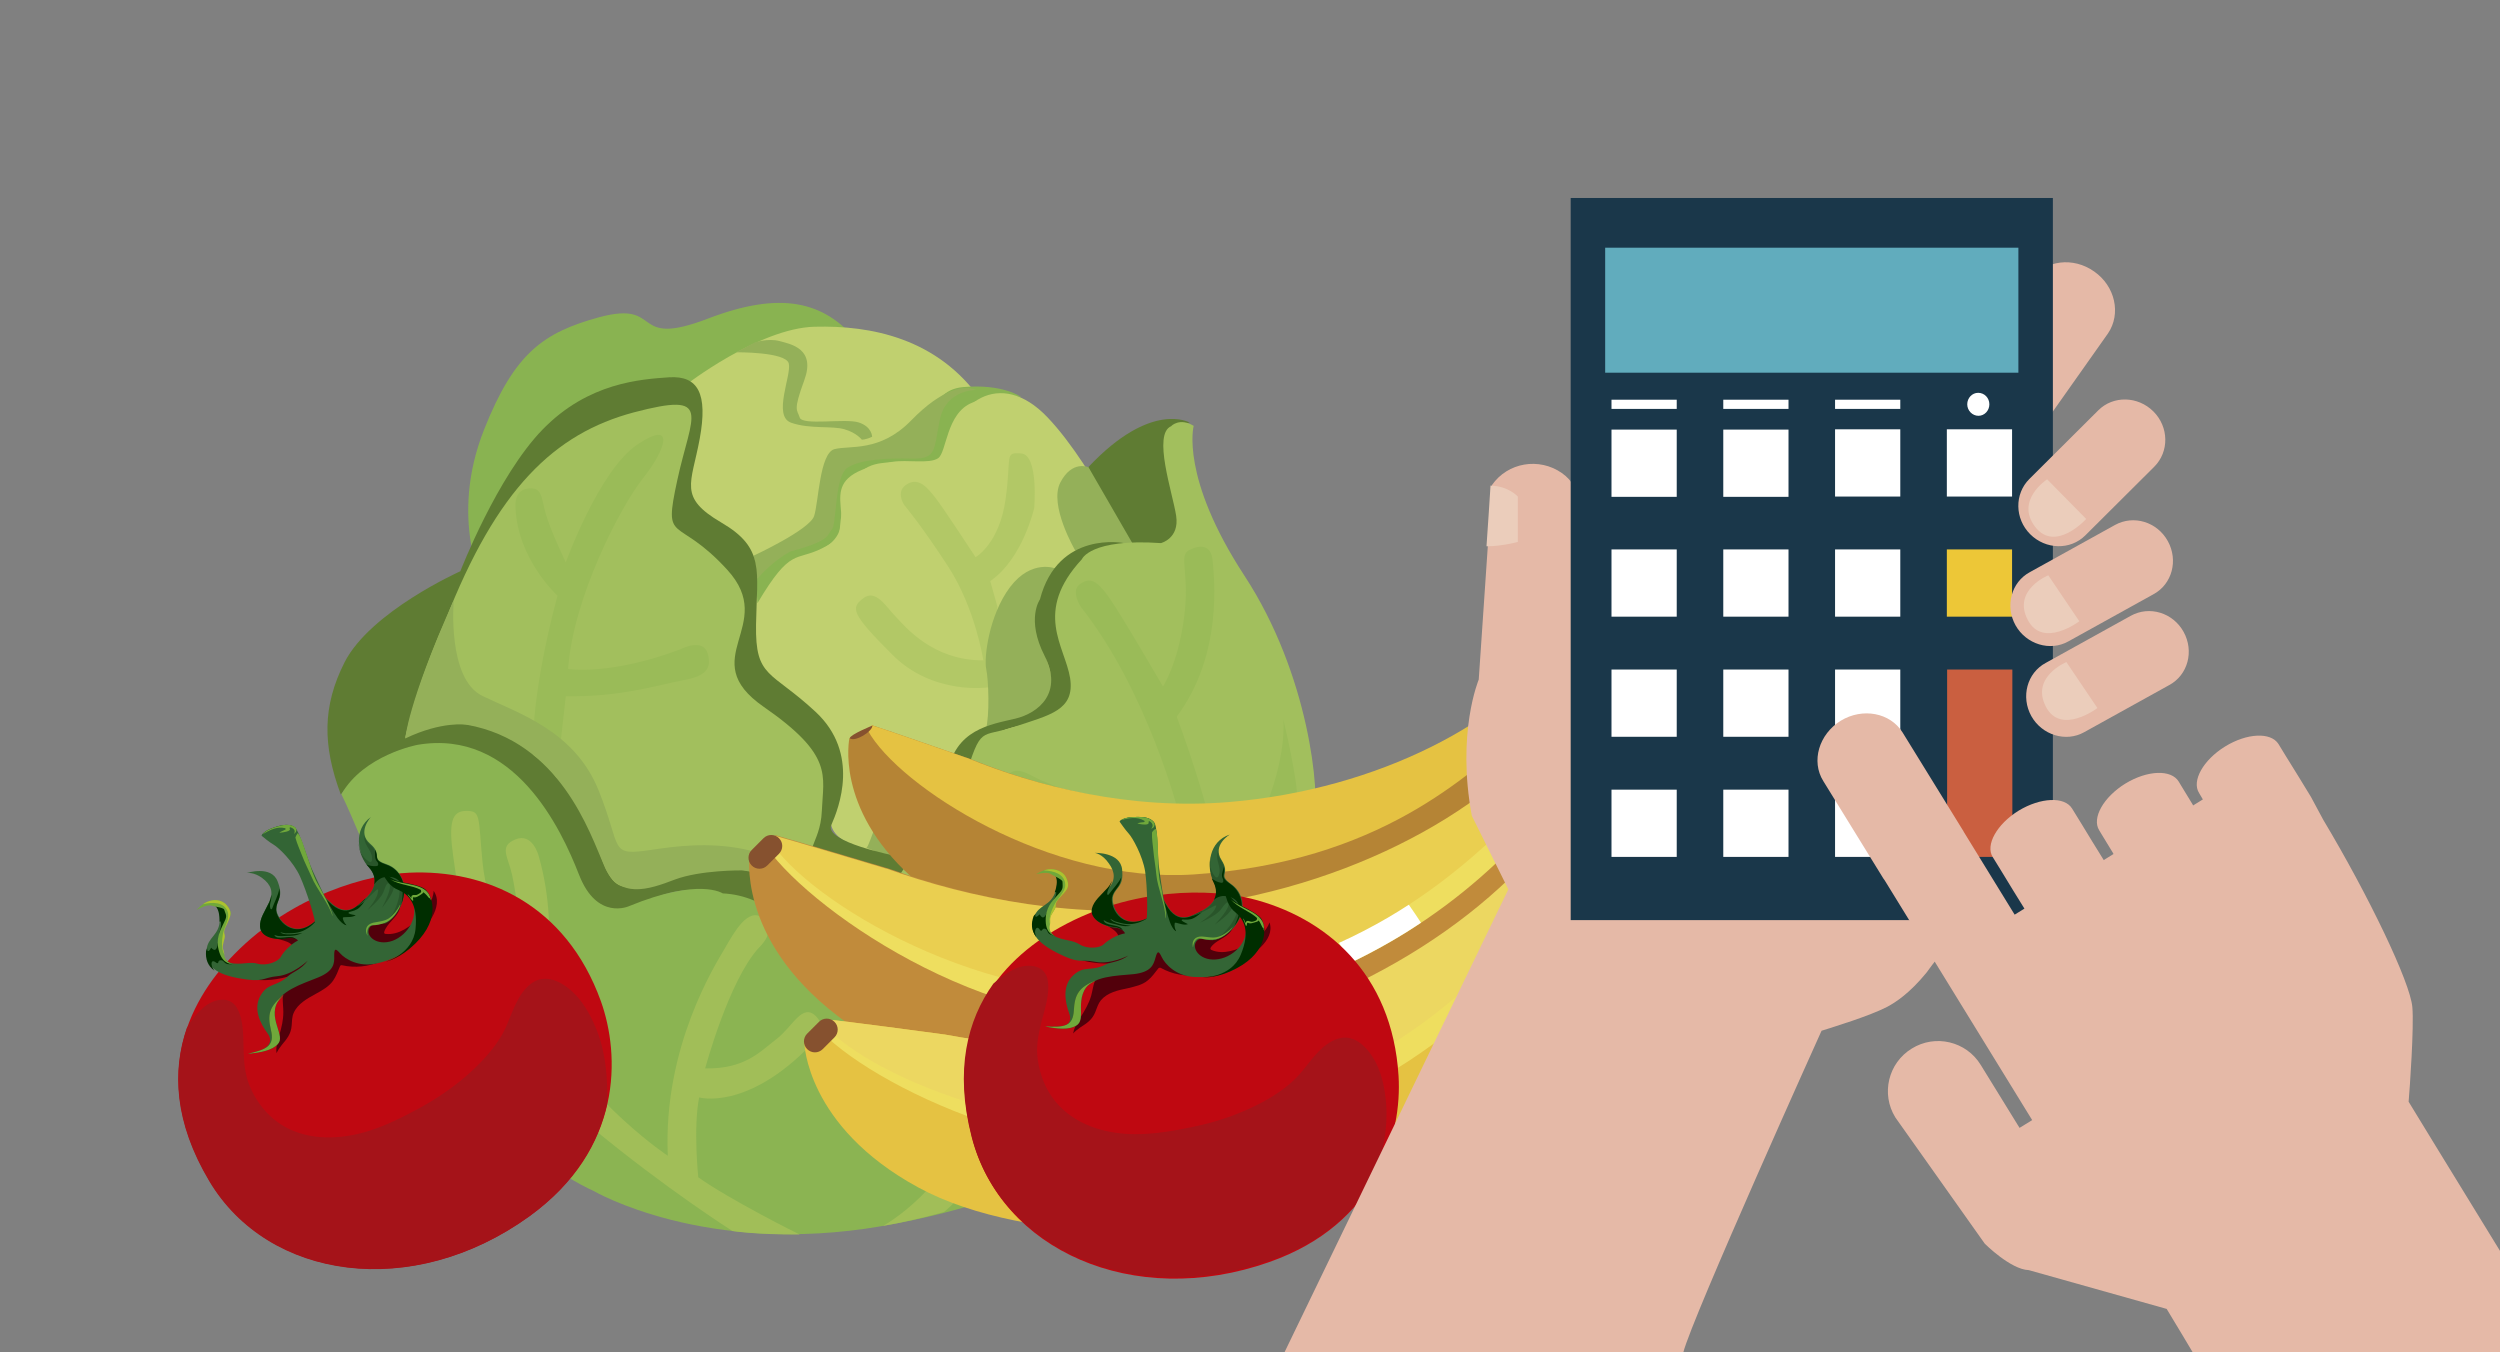 <?xml version="1.0" encoding="utf-8"?>
<!-- Generator: Adobe Illustrator 21.0.0, SVG Export Plug-In . SVG Version: 6.00 Build 0)  -->
<svg version="1.1" id="Capa_1" xmlns="http://www.w3.org/2000/svg" xmlns:xlink="http://www.w3.org/1999/xlink" x="0px" y="0px"
	 viewBox="0 0 870 470.6" style="enable-background:new 0 0 870 470.6;" xml:space="preserve">
<rect x="0" y="0" width="870" height="470.6" fill="#808080" stroke="none"/>
<style type="text/css">
	.st0{fill:#89B351;}
	.st1{fill:#C0D06F;}
	.st2{fill:#94B059;}
	.st3{fill:#5F7C33;}
	.st4{fill:none;}
	.st5{fill:#B2C866;}
	.st6{fill:#A2BF5D;}
	.st7{fill:#9ABB58;}
	.st8{fill:#8BB452;}
	.st9{fill:#A1BE58;}
	.st10{fill:#C7DFDB;}
	.st11{fill:#B58435;}
	.st12{fill:#EAD050;}
	.st13{fill:#E5C242;}
	.st14{fill:#C18B3B;}
	.st15{fill:#EEDE5F;}
	.st16{fill:#FFFFFF;}
	.st17{fill:#EACF50;}
	.st18{fill:#ECD761;}
	.st19{fill:#86512F;}
	.st20{fill:#BF0811;}
	.st21{fill:#A51319;}
	.st22{fill:#52000B;}
	.st23{fill:#336535;}
	.st24{fill:#002E00;}
	.st25{fill:#29552A;}
	.st26{fill:#3B451D;}
	.st27{fill:#70A83B;}
	.st28{fill:#ADC22F;}
	.st29{fill:#E5B9A7;}
	.st30{fill:#EBCDBB;}
	.st31{opacity:0.2;fill:#FFFFFF;enable-background:new    ;}
	.st32{fill:#1A374A;}
	.st33{fill:#EDC737;}
	.st34{fill:#CA5F40;}
	.st35{fill:#61ACBD;}
</style>
<g id="Capa_4">
	<g>
		<path class="st0" d="M168.5,204.3c0,0-12.5-23.5,0-54.9c10.6-26.7,20.7-33.7,40-39c22.7-6.1,10.3,11,37.8,0.5
			c25.8-9.9,40.4-5.8,51.7,7.4c15.4,17.7-57.4,25.8-57.4,25.8L168.5,204.3z"/>
		<path class="st1" d="M238.2,134.3c0,0,25.8-20.1,45.3-20.6s42.8,3.9,58,25.7c0,0-11,27.6-29.8,34.9S286,198.8,286,198.8
			l-28.4,21.8c0,0,12.2-25.6-9.7-35.7S238.2,134.3,238.2,134.3z"/>
		<path class="st0" d="M262.5,199c0,0,3.6-6.3,10.3-8.6c6.7-2.2,11.4-2.2,12.7-6c1.3-3.8,1.3-21.5,10.7-24.7
			c9.4-3.1,20.5-0.3,24.2-2.9c3.7-2.6,0.7-20.9,14.8-22.1s20.2,3.5,20.2,3.5s-7.8-1.7-17,1.9c-9.2,3.6-8.9,17.5-12,19.4
			c-3.1,2-10.7,0.4-15.7,1.2s-12.2-0.4-16.4,12.7c-4.2,13.2,1.1,12.7-8.2,17.4c-9.3,4.7-10.8-0.6-22.5,19.1
			C263.5,210.1,263.5,205,262.5,199z"/>
		<path class="st2" d="M262.2,193.4c0,0,19.5-9,21.1-13.8s1.9-21.9,7.1-23.3c5.3-1.4,15.8,1.2,26.7-10s18.7-12.4,22.6-10.6
			c0,0-10.4-0.2-12.6,10.2c-2.2,10.3-0.9,13.9-9.7,13.7c-8.8-0.2-18,0.2-22.5,3.2s-3.7,19.6-5.4,21.4c-1.7,1.8,0,3.9-14.4,7.7
			c0,0-5.9,2.9-11.6,9.6C263.5,201.5,263.1,196.7,262.2,193.4z"/>
		<path class="st2" d="M256.2,122.6c0,0,17.3-0.2,18.3,3.9c1,4.1-5.7,18.3,0.8,20.6s14.4,1,18.6,2.3c4.2,1.2,6,3.6,6,3.6
			s1.2,0.1,3.6-1c0,0,0-3.5-4.7-5s-19.6,1.2-20.5-1.7s-2.4-2.1,1.6-13s-4.5-12.5-8.6-13.6s-8.7,0.5-8.7,0.5L256.2,122.6z"/>
		<path class="st1" d="M397.5,198.8c0,0-16-35.7-32.9-53.5s-32.9-4.5-35.2,11.7c-1.5,10.7-8.8-0.5-27.8,5.9
			c-18.9,6.4-0.1,19.6-15.5,28.2c-15.5,8.6-10.6-0.9-22.8,22.3c-12.2,23.2,19.2,26.1,24.7,46.7s-5.5,27.2,8,33.7
			s15.5,10.7,15.5,10.7s28.9-19.7,39.6-31.5s27.7-20.6,27.7-20.6l11.7-18.6l1.8-19.9L397.5,198.8z"/>
		<path class="st3" d="M414.1,147.1c0,0-13.3-8-35.4,15.5c0,0,8.7,18.1,11.3,26.2c0,0,1.7,2,16.2,0.2c0,0,8.6,4.4,4-17.4
			C405.7,149.8,407.5,147.7,414.1,147.1z"/>
		<path class="st4" d="M247.9,225.5"/>
		<path class="st2" d="M328.9,271.5c0,0-7.9,2.5-15.5,5.1c-7.6,2.7-10.2,16.9-11.9,18.5c0,0,4.3,1.1,8.4,4.8c0,0,7.4-5.7,11.4-10.7
			S329.5,275.4,328.9,271.5z"/>
		<path class="st2" d="M374.2,191.6c0,0-9.3-15.8-5.2-23.7c4.1-7.9,9.8-5.3,9.8-5.3l15.6,27C394.5,189.7,387,188.4,374.2,191.6z"/>
		<path class="st5" d="M343.9,239.2c0,0-19.2,2.9-33.4-11.4c-14.3-14.3-14.5-16.2-10.1-19.6c4.4-3.4,8,3,11.3,6.4
			s12.8,15.3,30.5,15.2c0,0-2.7-17.9-12.2-32.6c-9.6-14.7-14.5-20.4-15.2-21.3c-0.7-0.9-3.1-5.2,1-7.5c4.2-2.4,7.2,1.7,9.7,4.8
			s14,20.7,14,20.7s8.2-4.6,10.4-19.9s-0.6-16.7,5.5-16.2s4.5,19,4.5,19s-4,17.7-15.3,25.4l2.5,8.9
			C347.1,211.1,346.2,236.9,343.9,239.2z"/>
		<path class="st2" d="M367.5,197.9c0,0-8.4-3.6-16,6.4c-7.5,10-9.1,24.9-8.3,28.5c0.8,3.6,1.3,16.4-0.2,21.4c0,0,17.5-4.1,22-10.3
			c0,0,3-3.4-0.4-13.2C361.3,220.9,357.9,211.2,367.5,197.9z"/>
		<path class="st3" d="M396.4,384.6c0,0-0.4-31.5-17.4-37.8s-41.1,6.8-41.1,6.8s-17,9.3-22,6c-4.9-3.3-9.3-49.1,2-58.4
			s19.6-17.5,20.1-31.4c0.5-14,11.2-16.5,21.8-18.1s17.6-6.8,13.9-19.8s-6.9-35,17.5-42.9c0,0-23-4.6-29.3,19.6
			c0,0-4.9,6.8,1.6,19.6s-1.9,19.9-10.2,21.9c-8.3,2-21.3,3.6-23.6,19.6c-2.2,16-17.8,28.2-17.8,28.2s-25.3-4.9-22.6-10.8
			c2.6-5.9,10.1-24.9-5.5-39.4s-21-11.6-20.7-30.3c0.3-18.8,3.2-26.6-12-35.5s-10.5-13.4-7.6-29.2s-0.6-22-10.6-21.4
			c-9.9,0.7-28.1,1.8-44,18.1s-28.7,49.4-28.7,49.4s-31.3,14-40.3,31.7c-7.7,15.2-7.7,28.8-1.3,46c0,0,15.8-22.1,39.7-16.3
			s32.9,22.5,45.5,49.6c0,0,3.8,12.7,23.6,3s43.6,6.9,43.6,6.9s12.8,6.9,27.2,39.7c0,0,4.5,12.7,19.8,6.3
			c15.3-6.4,38.4-21.4,52.5-11.5C384.6,364,390.2,366.1,396.4,384.6z"/>
		<path class="st6" d="M415.4,148.2c0,0-4.8,17.8,17.7,52.2s26.4,75.6,24.2,85.6c-2.2,9.9,0,47.2-60.8,98.5c0,0,2.9-29.4-22.8-34.6
			c-25.7-5.2-50.3,15.3-60.2,9.6c-9.9-5.6-8.3-46.7,2-58.4c10.3-11.7,14.1-10.1,20.1-29.7s5.4-14.4,17.5-18.5
			c12.2-4.1,21-5.7,19.3-16.9c-1.8-11.2-12.9-23,4.1-41.4c0,0,2.9-7.3,27.5-5.6c0,0,6.5-1.6,5.3-9.5s-8.3-28.5-1.7-31.2
			C407.5,148.3,410.5,145.2,415.4,148.2z"/>
		<path class="st7" d="M410.2,283c0,0-10.7-42.2-34-71.7c0,0-3.8-5.6-0.4-8s5.7-1.6,10,4.4s18.9,31.2,18.9,31.2s5.1-7.6,7.3-23.5
			s-2-21.8,1.7-23.9c3.8-2,7.8-2.1,8.3,3.6c0.5,5.8,3.7,32.6-12.5,54.3c0,0,13.5,35.7,14.7,53.9c0,0,6.2,0.9,15.1-19.7
			c8.8-20.5,7.3-33.2,7.3-33.2s4.9,20.1,4.9,28.3c0,0-5.9,24.5-25,35.9c0,0,2.6,30.4,0.5,38.4c0,0-7.3,10.1-10.3,12.8
			c0,0,0.7-16.7,1-25.7c0,0-17.3,5.5-37.8,2.5s-31.1-5.3-31.1-5.3s-5.1-1-4.1-6s3.9-3.9,8.6-2.9c4.6,1,20.1,6.2,37.9,5.2
			s20.6,0,26.4-3.7c0,0-1.5-22.8-4.7-36.7c0,0-20,3.6-57-14c0,0-8.9-2.4-6-8.1c2.9-5.8,8.4-1.3,12.3,0.4S397.8,286.4,410.2,283z"/>
		<path class="st6" d="M304.4,346.7c0,0-5.6-27.5,0.8-36.5c0,0-8.9-5-18.2-9.4c-9.3-4.4-1.5-6.2-1-18.6s4.2-19.3-20.2-36.2
			s5.1-28.2-12.7-47.7s-22.4-8.1-17.4-31.2s12.7-30.9-15.1-23.6c-27.7,7.4-47.7,26.6-65.6,72.4c0,0-9.3,19.9-14,40.9
			c0,0,20.7-14.6,45.8,6.6s19.7,44.9,31.5,45.3c11.7,0.3,32.6-14.1,54-0.8C293.7,321.3,304.4,346.7,304.4,346.7z"/>
		<path class="st7" d="M196.9,195.7c0,0,11.6-32.1,24.9-41c13.3-8.9,10.1,1.5,2,11.7s-24.4,41.9-26.1,66.4c0,0,14.7,2.4,39.2-6.9
			c0,0,7.8-4.1,9.4,1.6c1.6,5.7-1.3,8-9.4,9.4c-8.1,1.5-20.9,5.7-40,5.4l-3.2,28.5c0,0-1.8-3.5-8.2-8.2c0,0-1.4-18.1,8.5-55.3
			c0,0-13.9-12.7-14.6-30.6c0,0-0.8-6.1,4.3-6.7c5.1-0.6,4.6,3.1,6.2,8.7C191.5,184.5,196.9,195.7,196.9,195.7z"/>
		<path class="st2" d="M157.9,208.9c0,0-2.4,27.3,10,33.3s32,12,40.4,32.8s3.3,23,18.7,20.7s47.2-6.5,69.1,25.1
			c0,0-0.9-14.3,0.8-14.8s8.3,4.5,8.3,4.5s-7.1,13.9-0.8,36.5c0,0-18-41.2-46.2-44.1c0,0-14.3-0.2-23.4,3.2
			c-9.1,3.5-19.5,7-24.5-4.7c-5.1-11.7-15.4-43.4-47.9-49.2c0,0-8.5-1.4-21.4,4.8C141.1,257.1,141.6,245.3,157.9,208.9z"/>
		<path class="st8" d="M397.8,390.9c0,0-1.5-18.6-17.1-30.2s-12.5-10.5-32.9-7.1c0,0-8.6,2.3-22.9,8.8c-14.3,6.6-21.2,4-24.7,0
			c-3.4-4-17.9-50.1-48.7-51.5c0,0-8.1-5.6-32.5,4.4c0,0-11.2,5.3-17.5-10.9s-22.7-50.9-56.2-45.2c0,0-18.7,3.5-26.5,17.2
			c0,0,8.4,16.2,26.5,68s61.2,70,61.2,70s38.9,22.9,100.3,12.3C368.2,416.1,397.8,390.9,397.8,390.9z"/>
		<path class="st9" d="M243,409.7c0,0-1.8-17.2,0.3-27.8c0,0,16.6,4.8,39-18.4c0,0,6.5-4.9,1.7-9.8s-8.2,3.7-13.8,7.9
			c-5.6,4.3-11,10.5-24.8,10.2c0,0,8.2-30.6,18.7-42c0,0,6.6-5.9,1.5-10.2c-5.2-4.3-10.2,5-13.4,10.5s-21.5,34.2-19.8,72.1
			c0,0-26-17-45-47.9c0,0,8.4-27.9,0-56.6c0,0-2.1-8-8-5.6s-2.6,6-1.2,12.3c1.4,6.4,5,28.5,1.3,37.4c0,0-10.1-26.1-11.6-41.9
			s-0.5-17.7-5.6-17.7s-6.3,3.9-4.5,16.4s3.4,24.8,7.7,33.5c0,0-19.8-1.8-28-9.4c0,0,4.9,13.1,5.5,14.2s20.1,5.6,26.5,4.9
			c0,0,10.8,29.3,36.5,50.6c25.7,21.3,48.9,36,48.9,36s8.1,1.3,23.4,1.2C278.1,429.6,253.6,417.3,243,409.7z"/>
		<path class="st9" d="M307.3,426.6c0,0,23.7-12.6,33.1-43c0,0,0,0.1,1-7.8c1-7.8,10.4-5.4,9.9,0.6c-0.5,5.9,0,14.2-11.5,31.9
			c0,0-4.4,7.8-11.2,13.4C328.6,421.8,317.3,424.9,307.3,426.6z"/>
	</g>
	<g>
		<g>
			<path class="st10" d="M582.8,231.5c0.6,0.3,1.2,0.6,1.5,1.1L582.8,231.5z"/>
		</g>
		<path class="st11" d="M295.6,256.9c0,0-5.2,24.1,21.6,48.3l0,0c0.7,0.7,1.5,1.3,2.3,2c29.2,24.7,88.5,33.6,112.2,31.6
			c66.4-5.6,117.2-41.8,123-77.8l0,0c0,0,0,0,0-0.1c0.5-3.3,0.7-6.6,0.4-9.9c-0.2-2.1-0.5-4.2-1.1-6.3c0.3-7.4,3.4-15,7.1-21.9
			c2.7-5.1,6.5-9.6,10.5-13.3c2.4-2.2,4.9-4,7.3-5.4c2-1.2,3.9-2.1,5.6-2.6c-0.3-1.6-0.5-3.3-0.7-5L569,186.2l-4.8-3.4l-0.2-0.2
			c0,0,0,0.1-0.1,0.4c-0.1,0.4-0.3,1-0.6,1.8l0,0c-2.4,6.6-10.2,26.6-20.4,39.4c-0.6,0.8-1.2,1.6-1.8,2.5c-0.3,0.4-0.7,0.8-1,1.2
			c-20.1,25-61.1,47.7-111.2,51.9c-30.1,2.5-59.6-4.1-82.9-12.5l0,0c-1.6-0.6-3.3-1.2-4.8-1.8c-1.6-0.6-3.2-1.2-4.7-1.8
			c0,0,0,0-0.1,0c-1.8-0.6-30.4-10.6-32.9-11.3c0,0-1,1.4-1.5,1.7C298.9,256,295.6,256.9,295.6,256.9z"/>
		<path class="st12" d="M587.6,208.9l-1.1-1.2C587,208,587.4,208.4,587.6,208.9z"/>
		<path class="st13" d="M302,254.2c10.7,19.5,63.3,53.5,113.5,50.1c64.5-4.3,95.4-34.6,113.7-50.2c21.6-18.4,35.1-56.4,40-67.9
			l-5.1-3.5c0,0-8.8,26.1-21.2,41.6c-0.1-0.1,0.1,0.1,0,0c-18.9,26.4-62.5,50.4-115.1,54.8c-34.4,2.9-67-5.4-91.4-15.4
			c0,0,0,0-0.1,0c-1.8-0.6-30.4-10.6-32.9-11.3L302,254.2z"/>
		<path class="st14" d="M260.9,296.7c0,0-4.9,29.5,30.4,56.7c35.1,27.1,104,34.3,131.3,30.7c76.5-9.9,133.4-54.3,138.2-96.2l0,0
			v-0.1c0.4-3.8,0.4-7.6,0-11.5c-0.3-2.5-0.9-4.8-1.5-7.2c0-8.5,4.4-17.8,8.3-26c3.9-8.2,10-15.3,15.9-20.1c3.7-3,7.4-5.1,10.6-6
			c-0.9-1.1-1.7-2.1-2.3-3.2c-0.6-1-1.3-2-2-3l-10.7-6.7l-11.5-7.3c0,0-0.1,0.5-0.4,1.3l0,0c-1.9,6.1-10.2,31.6-21.9,47.8
			c-0.2-0.2-0.3-0.3-0.4-0.5c-20.5,31.5-67.9,62.8-128.5,70.6c-35.8,4.6-71.4-2.1-99.1-11l0,0c-2.9-1-5.8-1.9-8.6-2.9c0,0,0,0-0.1,0
			c-2.1-0.6-35.8-10.7-38.6-11.4l-2.3,1L260.9,296.7z"/>
		<path class="st12" d="M596.1,226l-1.3-1.3C595.3,225,595.8,225.4,596.1,226z"/>
		<path class="st15" d="M265.5,292.9c13.4,21.9,78.3,67.9,136.2,61.4c74.3-8.3,114.6-48.8,128.8-63.8c10.9-11.5,26.5-45.2,31.7-58.8
			l5.1-28.5c0,0-9.9,29.4-23.4,47.9c-0.2-0.2-0.3-0.3-0.4-0.5c-20.5,31.4-70.2,57.8-130.7,65.6c-39.6,5.1-76.7,1.4-105.5-8.9
			c0,0,0,0-0.1,0c-2.1-0.6-36.8-14.7-39.6-15.3L265.5,292.9z"/>
		<path class="st16" d="M457.4,314.9c-1.6-2.3-3.2-4.6-4.8-6.9c9.4-2.7,18.3-5.8,26.7-9.3c4.7,7.8,10.3,14.8,15.2,22.4
			c-7.1,4.8-15.3,9.5-24.4,13.9C466.1,328.2,461.9,321.4,457.4,314.9z"/>
		<path class="st17" d="M267.6,292c13.4,21.9,76.6,59.6,134.4,53.1c74.3-8.3,108.5-45,128.8-63.8c17.5-16.3,38.9-65,44.1-78.6
			l-5.8-4.5c0,0-10.5,29.4-23.9,47.9c-0.2-0.2,0.1,0.2,0,0c-20.5,31.4-69.6,61.5-130.2,69.3c-39.6,5.1-77.7-2.8-106.4-13.1
			c0,0,0,0-0.1,0c-2.1-0.6-35.7-10.7-38.6-11.4L267.6,292z"/>
		<path class="st12" d="M603.9,230.8l-1.7-0.7C602.8,230.2,603.4,230.4,603.9,230.8z"/>
		<path class="st13" d="M279.9,362.8c0,0,0.5,29.1,39.6,50.4c38.9,21.2,108.1,17.5,134.5,9.7c74-21.8,123.2-74.6,121.3-116.7l0,0
			c0,0,0,0,0-0.1c-0.2-3.8-0.8-7.6-1.8-11.3c-0.7-2.4-1.6-4.6-2.6-6.8c-1.3-8.4,2.5-17.6,5.1-26.3c5.2-17.8,18.8-33,26.2-31.7
			l-28.4-10.6c0,0-9.9,27.5-20.3,47.9c-0.2-0.1,0.2,0.1,0,0c-15.3,34.3-57.7,72.3-116.3,89.5c-38.3,11.3-78.6,8.8-108.5,3.2
			c0,0,0,0-0.1,0c-2.2-0.3-37-5-39.9-5.1l-2.2,1.4L279.9,362.8z"/>
		<path class="st15" d="M284.5,357.5c16.7,19.6,88,54.7,144.1,39.2c72.1-19.9,105.9-65,117.2-83.3c8.5-13.7,12.6-26.8,22-52.4
			c2.9-8,0.3-15.6,1.2-20.2l9.4-12.8c0,0-15.2,23.9-25.6,44.3c-0.2-0.1-0.3-0.3-0.5-0.4c-15.3,34.3-60.2,68.1-118.8,85.3
			c-38.3,11.3-75.6,13.4-105.5,7.8c0,0,0,0-0.1,0c-2.2-0.3-38.6-8.7-41.6-8.9L284.5,357.5z"/>
		<path class="st16" d="M510.3,321.7c-0.3-0.3-0.5-0.6-0.8-0.8c8.7-6.4,16.4-13.1,23-20c0.3,1,0.9,2.1,1.8,3.1
			c3.5,3.8,6.8,7.8,10,11.8c-4.1,6.4-10.6,15.3-19.8,25C520.3,334,515.4,327.8,510.3,321.7z"/>
		<path class="st18" d="M286.5,356.3c16.7,19.6,85,46.9,141.1,31.4c72.1-19.9,100.1-61.5,117.2-83.3c14.7-18.8,34.3-68.7,37.3-83
			l-7-6.4c0,0-11.2,31.9-21.6,52.3c-0.2-0.1,0.2,0.1,0,0c-15.3,34.3-59.1,71.7-117.7,88.9c-38.3,11.3-77.2,9.4-107.1,3.8
			c0,0,0,0-0.1,0c-2.2-0.3-37-5-39.9-5.1L286.5,356.3z"/>
		<path class="st11" d="M563.4,184.9L563.4,184.9L563.4,184.9c0.2,2.4,1.2,5.2,2.6,9.3c0.4,1.2,0.8,2.6,1.3,4l0,0
			c1.1,3.7,2.6,7.6,4.6,11.3c2.6,4.9,6,9.5,10.5,13c0.4,0.1,0.8,0.3,1.2,0.4c6,2.3,13,6,19.2,7.3c-0.8-5-5.3-9.1-8.7-13.3
			c-0.9-1.1-1.7-2.1-2.3-3.2c-0.6-1-1.3-2-2-3c-1.6-2.3-3.3-4.7-4.4-7.2c-0.3-0.7-0.5-1.4-0.7-2.2c-0.3-1.6-0.5-3.3-0.7-5
			c-0.3-2.4-0.8-4.6-2.2-6.3c-1.3-1.5-4.2-2.6-5.9-3.5c-1.3-0.7-8.8-4.9-11.5-3.9c-0.1,0-0.3,0.1-0.4,0.2
			C563.5,183.4,563.3,184,563.4,184.9z"/>
		<path class="st19" d="M280.9,359.7c-1.5,1.5-1.5,3.9,0,5.4l0,0c1.5,1.5,3.9,1.5,5.4,0l4.1-4.1c1.5-1.5,1.5-3.9,0-5.4l0,0
			c-1.5-1.5-3.9-1.5-5.4,0L280.9,359.7z"/>
		<path class="st19" d="M261.6,295.8c-1.5,1.5-1.5,3.9,0,5.4l0,0c1.5,1.5,3.9,1.5,5.4,0l4.1-4.1c1.5-1.5,1.5-3.9,0-5.4l0,0
			c-1.5-1.5-3.9-1.5-5.4,0L261.6,295.8z"/>
		<path class="st19" d="M303.6,252.5c0,0-7.7,3.1-7.9,4.4C297.5,258.4,303.7,254.5,303.6,252.5z"/>
	</g>
	<g>
		<path class="st20" d="M142.4,303.7c26.6-1.2,54.5,10.9,66.7,44.7c6.7,18.7,7.7,51.4-24.8,74.8c-40.8,29.4-90.9,22.2-111.4-12.3
			c-20.5-34.4-8.5-61.4,8.7-78.9C102,311.2,128.4,304.3,142.4,303.7z"/>
		<path class="st21" d="M211.2,384.5c0.4-8.7-0.3-17.5-3.3-25.4c-1.8-4.6-4.1-9.2-7.6-12.9c-3.3-3.5-9.5-7.8-14.9-4.3
			c-5.3,3.5-7.1,10.7-9.5,15.9c-2.6,5.6-7.1,10.6-11.7,14.9c-5.4,5-11.5,9.2-18,12.8c-6.1,3.3-12.6,6.6-19.3,8.5
			c-10.3,2.9-21.3,2.7-29.9-3.2c-4.3-3-7.5-7.2-9.6-11.7c-2-4.3-2.4-8.1-2.6-12.8c-0.2-4.9,0.2-11-2.3-15.5c-2.6-4.5-8.4-3.2-11.9,0
			c-2.3,2-4.1,4.4-5.6,7c-5.1,14.8-4.4,32.7,7.8,53.2c20.5,34.5,70.7,41.7,111.4,12.3C200.2,411.6,208.1,397.8,211.2,384.5z"/>
		<path class="st22" d="M139,316.5c1.2-3.8,0.5-7.3-1.4-10.5c-1,7.4-8.6,11.6-15.7,14.5c-4.3,1.7-9,3.9-13.6,4.2
			c-3,0.2-6.2,0.4-9.2,0.3c-1.3,0-2.4-0.1-3.7-0.5c-1.3-0.3-2-1.2-3.3-1.4c0,3.9,6.4,3.3,9,5.3c2.1,1.6,2.4,4.7,0.2,6.6
			c-2.9,2.4-7.2,3.1-10.9,3.4c-3,0.3-6.1,0.4-9.1,0.2c7.6,4.4,18.8,2.5,26.6-1.9c0.7-0.4,1.2,0.5,0.6,0.9c-2.5,1.7-6.1,2.5-8.2,4.7
			c-2.8,2.8-1.7,6.5-1.7,9.9c0,2.8-0.6,5.3-1.4,8c-0.6,2-1.2,4-1,6c0,0.1,0,0.2,0,0.3c0.5-1,1.1-1.9,1.9-2.9
			c1.8-2.1,3.2-3.9,3.4-6.7c0.1-1.4,0.1-3.1,0.7-4.4c1.4-3.2,4.7-5,7.8-6.7c2.2-1.2,4.5-2.5,5.9-4.5c1.1-1.6,1.7-3.3,2.4-5
			c0.1-0.3,0.4-0.5,0.7-0.4c9.2,2.1,18-2.4,24.5-8.5c4.5-4.2,11.3-11.8,7.4-17.4c-0.1,3.4-2.6,6.9-5,9.3c-2.9,3-7.1,6.2-11.7,5.7
			c-0.4,0-0.6-0.3-0.5-0.7C134.7,321.2,138,319.5,139,316.5z"/>
		<path class="st23" d="M85.9,303.8c0,0,8.5-2.8,10.7,2.9c2.2,5.6-0.2,6.1-0.4,9.5c-0.2,3.4,6.3,11.8,14.5,3.4c0,0-2.3-12.1,4-5.9
			s10,1.1,12.3-0.9c2.4-2,5.7-6.6,1.5-11.2s-5.6-12.9,0.6-17.3c0,0-5,5.3-0.3,9.3s-0.2,5.2,5.6,7.1s8.6,9.1,4,16.3
			c-4.6,7.1-8.5,3.2-9.9,6c-1.4,2.8,2.7,6.3,8.1,4.4c5.4-2,9.8-8.8,6.4-15.4c-3.4-6.6,8-2.8,5.7,7.5s-10.8,14.2-17.3,15.7
			c-6.5,1.6-11.3-1.5-13-3.4s-2.1-1.8-2.1,0.8c0.1,2.6,0,5.3-5.7,7.6c-5.7,2.3-13.3,4.6-15.1,10.3c-1.8,5.7,6.8,12.3-3.6,14.4
			c0,0,3.8-1.8,1.2-5.3c-2.6-3.5-5.1-8.6-2.4-13.2s5.4-2.8,9.8-6.9c1.5-1.3,4.3-2.1,6.6-5.2c0,0-5.1,4.9-10.5,5.4
			c-5.5,0.5-4.5,2.4-13.7,0.7c-9.2-1.7-11.3-5.2-11-9.8c0.3-4.6,4.6-5,4.6-10.8s-3-5.7-4-5.5c0,0,2.4-1.8,5.9,0.9
			c3.4,2.7-2.4,7.4-1.9,12.2c0.5,4.9,1.4,7.6,5,7.9s5.4-0.7,8.3,0.1c2.9,0.8,7-0.7,7.9-2.4c0.9-1.7,3.5-4.5,6-5.7
			c0,0-1.1-1.6-4.1-0.9c-2.9,0.7-8.9,0.1-9.1-4.1c-0.1-2.8,1.7-5.2,3.2-8.5c1.6-3.3,0.6-6-2.4-8.2C88.4,303.4,85.9,303.8,85.9,303.8
			z"/>
		<path class="st24" d="M110.5,317.9c0.3,0.9,0.2,1.9,0.5,2.8c0.3-0.5,0.7-1,1.2-0.9c1.2,0.1,1.9,1,2.8,1.5c0-0.5-0.1-1.1-0.1-1.6
			c0-0.3,0.3-0.3,0.5-0.2c1.5,1.2,3.3,2.2,5.2,2.5c-0.6-0.7-1.2-1.5-1.3-2.5c0-0.2,0.2-0.3,0.3-0.3c1.4-0.1,3,0.1,4.2-0.7
			c-0.8-0.2-1.6-0.2-2.4-0.6c-0.2-0.1-0.1-0.4,0.1-0.5c1.3-0.4,2.6-0.6,3.6-1.6c0.7-0.7,1.3-1.4,1.7-2.2c0.2-0.3,0.3-0.7,0.5-1
			c-0.2,0.1-0.3,0.3-0.5,0.4c-2.3,2-6,7.1-12.3,0.9c-4.6-4.5-4.6,0.7-4.3,3.8C110.4,317.7,110.5,317.7,110.5,317.9z"/>
		<path class="st25" d="M134.3,301c-5.8-1.9-1-3.1-5.6-7.1c-1.1-1-1.7-2-1.9-3c0,0.2,0,0.5,0,0.7c0.1,3.1,3.2,4.7,2.6,8
			c-0.1,0.3-0.6,0.5-0.9,0.3c-2.6-1.6-3.3-3.9-3.7-6.5c0.2,3.1,1.5,6.2,3.6,8.5c4.2,4.6,0.9,9.2-1.5,11.2c-0.7,0.6-1.6,1.5-2.6,2.3
			c2.6-1.2,4.7-4,6.7-5.7c0.3-0.3,0.7-0.3,0.6,0.2c-0.2,1.1,0,2.3-3.8,6.9c4.1-3.5,5.4-5.5,5.8-6.8c0.5-1.4,1-2.6,1.4-2.6
			c1,0,1.4,1.9-2.1,8.6c4.2-5.3,4.2-6.8,4.3-8.5c0-0.4,0.6-0.9,1-0.7c1,0.6,1.8,4.7-1.4,11c-0.7,1.3-2.1,2.6-3.3,3.8
			c1.4-0.5,3.1-1.6,4.9-4.3C142.9,310.1,140.1,302.9,134.3,301z"/>
		<path class="st24" d="M130.2,307.8c0.5-0.7,1.1-1.4,2.1-2c1.1-0.7,3-0.8,4.3-0.5c2.1,0.5,3.3,2.1,3.5,4.1c0.1,1.5,0,3.3-0.4,5.1
			c2.5-6.2-0.2-11.9-5.3-13.6c-4.7-1.6-2.4-2.6-3.9-5.1c0,0.1,0,0.3,0,0.4c0.1,1.2-0.2,2.6,0.7,3.6c0.3,0.3,0.4,0.5,0.4,0.9
			c0.1,0.4-0.2,0.7-0.6,0.7c-1.3,0.1-2.5-0.1-3.5-0.6c0.3,0.3,0.5,0.6,0.8,0.9C130.3,303.9,130.6,306,130.2,307.8z"/>
		<path class="st24" d="M76.4,320.1c0,0.3,0,0.6,0,0.8v-0.1c0.1-0.2,0.5-0.2,0.5,0.1c0.4,2-1.1,3.9-0.7,6c0,0.2,0.1,0.5,0.2,0.7
			c-0.4-4.8,5.3-9.4,1.9-12.1s-5.9-0.9-5.9-0.9C73.4,314.4,76.3,314.3,76.4,320.1z"/>
		<path class="st24" d="M73.8,336.4c-0.3-0.7-0.4-2.5,1-1.7c0.2,0.1,1,1,1.2,0.1c0-0.2,0.1-0.4,0.3-0.5c0.4-0.2,0.9-0.2,1.3,0.1
			c0.5,0.4,0.8,1,1.6,1.1c0.5,0.1,1.1,0.1,1.6,0c-2.6-0.5-3.6-2.4-4.2-5.6c-0.3-0.4-0.5-0.9-0.7-1.4c0-0.1-0.1-0.2-0.1-0.4
			c-0.1,0.7-0.1,1.4-0.5,2c-0.5,0.9-1.3,0.3-1.8-0.3c-0.3,0.4-0.4,0.8-0.8,1.1c-0.2,0.1-0.4,0.1-0.5-0.1c-0.1-0.3-0.1-0.6-0.1-0.9
			c-0.1,0.4-0.3,0.7-0.4,1.1c-0.2,2.7,0.5,5,2.9,6.8C74.3,337.3,74,336.9,73.8,336.4z"/>
		<path class="st24" d="M96,326c-0.9-0.6-0.3-0.6-0.1-0.5c1.3,0.5,2.9,0.2,3.8,0.2c3.5,0,4.2-0.5,5.5-1c-4.5,0.7-6.7,0.6-7.6-0.2
			c-0.2-0.2,1.4,0.3,1.7,0.3c3.3,0,5.3-0.1,8-1.9c1.1-0.7,2.1-1.6,2.8-2.7c-8,7.6-14.2-0.5-14-3.8c0.1-2.8,1.9-3.6,1.1-7.2
			c-0.3,2.3-1.7,4.7-2.5,7c-0.1,0.3-0.5,0.3-0.6,0c-0.3-0.9-0.1-1.8,0.2-2.8c0.1-0.6,0.2-1.3,0.1-2c-0.1,0.8-0.3,1.7-0.7,2.6
			c-1.6,3.3-3.4,5.7-3.2,8.5c0.2,4.1,6.2,4.7,9.1,4.1c1.6-0.4,2.6-0.1,3.3,0.3C101.8,325.1,97.5,327,96,326z"/>
		<path class="st24" d="M132.6,302.7c0,0,3.6,3.7,7.2,4.3c3.6,0.6,7.1,1.5,8.2,2.5c2.9,2.7,5.5,11.5-5.4,20.6
			c-4.8,4-8.5,4.6-8.5,4.6s9.6-2.6,10.5-11.4s-2.4-12.1-6.2-13.7C134.5,308.1,132.6,302.7,132.6,302.7z"/>
		<path class="st26" d="M99.1,346c-5.5,4.1-6.1,7.1-4.8,12.5c1.3,5.4-1.4,6.7-8,8.2c0,0,5.6-0.3,8.6-2s2.8-3.2,2.1-5.7
			c-0.7-2.5-2.2-5.9-0.9-9.3C96.8,347.8,99.1,346,99.1,346z"/>
		<path class="st27" d="M99.1,346c-5.5,4.1-6.1,7.1-4.8,12.5c1.3,5.4-1.4,6.7-8,8.2c0,0,5.6-0.3,8.6-2s2.8-3.2,2.1-5.7
			c-0.7-2.5-2.2-5.9-0.9-9.3C96.8,347.8,99.1,346,99.1,346z"/>
		<path class="st27" d="M68.4,316.7c0,0,1.9-2.2,3.8-2.9c1.8-0.7,4.8-1,6.7,1.2c1.9,2.2,1.6,3.4,0.2,6.2c-1.4,2.9-1.3,3.2-1,4.3
			c0.3,1.1-1,3.2-0.6,4.7s0.4,1.3,0.6,2.3c0.1,1,0.9,2.5,2.7,2.9c0,0-3.1,0.4-4.5-4.1s0.3-7.3,1.1-9.1c0.8-1.8,1.7-2.9,1.1-4.3
			s-0.2-1.5-1.3-1.9c-1.2-0.4-2.2-0.4-3.8-0.9C71.7,314.7,68.4,316.7,68.4,316.7z"/>
		<path class="st28" d="M78.9,315c-1.9-2.2-4.8-2-6.7-1.2c-0.6,0.2-1.1,0.6-1.6,0.9c3.4-0.9,7.4-0.8,8.6,2.5
			c0.9,2.5-1.1,5.2-1.6,7.7c-0.4,2.4-0.7,5.2,0.5,7.3c-0.1-0.7-0.1-0.7-0.5-2.1s0.9-3.5,0.6-4.7c-0.3-1.1-0.4-1.5,1-4.3
			C80.4,318.4,80.8,317.3,78.9,315z"/>
		<path class="st23" d="M91.1,290.9c0,0,2.6,2.2,4.2,3.1c1.7,1,6.8,5.9,9.1,11c2.3,5.1,5.4,14.9,5.4,17.2c0,2.3-2,3.1-2,3.1
			s2.8-0.6,3.7-0.1c1,0.6,3.4,4.1,3.3,1.6c0-2.5,3.2-3.1,6.7-3.1c3.5-0.1,5.5-0.8,5.5-0.8s-5.7,1.8-9.5-3.4
			c-3.8-5.2-7.2-13.4-8.8-16.7c-1.6-3.3-4.3-13.3-6-14.7c-1.7-1.5-4.3-1.1-6.6-0.4C91.3,289.2,91.1,290.9,91.1,290.9z"/>
		<path class="st23" d="M93.8,291.5c1.9,0.7,3.1-0.1,4.9-0.5c1.5-0.3,5-0.4,4.3-2.6c-0.1-0.3-0.4-0.6-0.8-0.8
			c-1.7-0.9-3.9-0.6-6,0.1c-4.2,1.2-5,2.6-5.2,3.1C91.9,291.1,92.9,291.2,93.8,291.5z"/>
		<path class="st27" d="M102.3,287.6c-1.7-0.9-3.9-0.6-6,0.1c-3.2,0.9-4.4,2-4.9,2.6c2.4-1.4,5-2.8,7.8-2.1c0.2,0.1,0.3,0.4,0.1,0.5
			c-0.7,0.4-1.5,0.6-2.1,1.1c1.4-0.1,4.3-0.5,3.6-1.5c-0.1-0.2,0.1-0.5,0.3-0.4c1.5,0.5,1.7,1.4,1.2,2.3c0.6-0.4,1-0.9,0.8-1.8
			C103,288.2,102.7,287.8,102.3,287.6z"/>
		<path class="st27" d="M112.1,310.4c-1.1-2.2-1.9-3.2-2.8-5.5c-1-2.4-1.6-4.8-2.5-7.2c-0.8-2.1-1.7-5.9-3.1-7.7
			c-0.2-0.2-0.9,1.3-0.9,1.5c0.6,2.2,1.5,4.1,2.3,6.2c0.9,2.4,2.3,5.1,3.3,7.4c1.7,4.2,6.1,9.4,7.3,13.7c0,0.1,0.2-0.6-1-3.1
			C114,313.9,113.1,312.2,112.1,310.4z"/>
		<path class="st27" d="M135.8,306C135.8,306,135.7,306.1,135.8,306c3.1,2,7.5,2,10.7,3.7c0,0.1,0,0.1,0,0.2c0.3,0.7-0.4,0.9-1,1.3
			c-1,0.6-1.4,0-2,0.4c-0.4,0.2-0.4,0.6-0.3,1c-0.4-0.4-0.7-0.9-1.2-1.3c0,0-0.1,0-0.1,0.1c0.6,0.6,1,1.4,1.6,2l0,0l0,0l0,0
			c0.1,0.1,0.4,0,0.3-0.2c0-0.3-0.1-0.4-0.1-0.7c-0.1-0.4,0.6-0.2,0.7-0.2c0.7-0.1,1.2-0.4,1.8-0.8s1-0.6,1.1-1c0.8,0.5,1.4,1.3,2,2
			c0.1,0.1,0.2,0,0.2,0c0.1,0.2,0.2,0.4,0.3,0.6c0,0.1,0.1,0,0.1,0C149,307,140.2,308.2,135.8,306z"/>
		<path class="st27" d="M139.2,314.9c-0.9,1.8-2.2,3.5-3.9,4.7c-1.5,1-3.6,1.1-5.4,1.5c-2.4,0.6-3.1,2.4-2.1,4.4
			c0,0.1,0.1,0.1,0.1,0c-0.3-1.3,0-3.5,1.8-3.5c1.2,0,2.6-0.3,4.1-0.8c2.6-0.9,4.7-3.9,5.5-6.2C139.3,314.9,139.2,314.9,139.2,314.9
			z"/>
	</g>
	<g>
		<path class="st20" d="M435.3,312.7c25.8,6.4,49.2,25.8,51.4,61.8c1.2,19.9-7.1,51.4-45,64.7c-47.4,16.7-93.5-4.4-103.4-43.3
			c-9.9-38.8,9.2-61.3,30.6-73.2C394.4,308.5,421.6,309.3,435.3,312.7z"/>
		<path class="st21" d="M478.4,409.6c2.9-8.2,4.6-16.9,4-25.3c-0.4-4.9-1.3-10-3.6-14.5c-2.2-4.3-6.9-10.2-13-8.4
			c-6.1,1.8-9.8,8.2-13.6,12.5c-4.1,4.6-9.8,8.2-15.5,11c-6.6,3.2-13.6,5.6-20.9,7.1c-6.8,1.5-13.9,2.7-20.9,2.7
			c-10.7-0.1-21.2-3.4-27.8-11.6c-3.2-4-5.2-9-5.9-14c-0.7-4.6,0-8.5,1.1-13c1.2-4.8,3.3-10.5,2.2-15.5c-1.2-5-7.1-5.4-11.4-3.4
			c-2.7,1.3-5.2,3.1-7.4,5.1c-9.1,12.7-13.5,30.1-7.6,53.2c9.9,38.8,56,59.9,103.4,43.3C460.2,432.5,471.7,421.5,478.4,409.6z"/>
		<path class="st22" d="M428.4,324c2.3-3.3,2.6-6.9,1.6-10.5c-3.1,6.9-11.5,8.7-19.2,9.4c-4.6,0.4-9.7,1.2-14.3,0.2
			c-3-0.6-6-1.4-8.9-2.3c-1.2-0.4-2.3-0.8-3.4-1.5c-1.2-0.7-1.6-1.7-2.8-2.3c-1.1,3.8,5.2,5,7.2,7.6c1.6,2.1,1,5.2-1.6,6.3
			c-3.5,1.5-7.8,0.9-11.4,0.2c-2.9-0.6-5.9-1.3-8.7-2.4c6.1,6.4,17.3,7.8,26.1,5.7c0.7-0.2,1,0.8,0.3,1c-2.9,0.9-6.5,0.7-9.2,2.2
			c-3.5,1.9-3.5,5.8-4.4,9c-0.8,2.7-2.1,4.9-3.6,7.3c-1.1,1.7-2.2,3.5-2.6,5.5c0,0.1,0,0.2-0.1,0.3c0.7-0.8,1.6-1.5,2.6-2.2
			c2.4-1.5,4.2-2.8,5.2-5.4c0.5-1.3,1-2.9,1.9-4c2.3-2.7,5.9-3.5,9.4-4.2c2.4-0.6,5-1.1,6.9-2.7c1.5-1.2,2.5-2.7,3.7-4.2
			c0.2-0.2,0.5-0.3,0.8-0.2c8.2,4.6,18,2.8,25.9-1.2c5.5-2.8,14.1-8.1,12-14.6c-1.1,3.2-4.4,5.9-7.4,7.5c-3.7,2-8.6,3.9-12.8,2.1
			c-0.3-0.1-0.5-0.5-0.3-0.8C422.9,327.2,426.6,326.6,428.4,324z"/>
		<path class="st23" d="M381,296.8c0,0,8.9-0.3,9.5,5.8c0.6,6-1.9,5.8-3.1,9c-1.1,3.2,2.7,13.1,12.9,7.4c0,0,1.3-12.3,5.5-4.5
			c4.3,7.8,9.2,3.9,12.1,2.6c2.8-1.3,7.3-4.7,4.6-10.3c-2.8-5.6-1.8-14,5.5-16.4c0,0-6.3,3.7-2.9,8.9c3.3,5.2-1.6,4.9,3.4,8.4
			s5.7,11.1-0.8,16.7c-6.5,5.5-9.1,0.7-11.2,3s0.8,6.9,6.5,6.5s11.9-5.7,10.5-12.9c-1.4-7.3,8.5-0.4,3.4,8.8
			c-5.1,9.2-14.4,10.5-21.1,10.2s-10.4-4.6-11.5-6.9s-1.5-2.3-2.2,0.2s-1.5,5-7.6,5.7c-6.2,0.6-14.1,0.6-17.4,5.6
			c-3.4,5,3.1,13.7-7.6,12.8c0,0,4.1-0.7,2.6-4.7c-1.5-4.1-2.5-9.7,1.4-13.3c3.9-3.6,6-1.1,11.4-3.8c1.8-0.9,4.7-0.8,7.8-3.1
			c0,0-6.2,3.3-11.6,2.2c-5.4-1.1-5,1.1-13.4-3.2c-8.4-4.3-9.4-8.2-7.8-12.5c1.6-4.4,5.9-3.5,7.5-9.1s-1.3-6.3-2.2-6.4
			c0,0,2.9-1.1,5.4,2.5s-4.4,6.4-5.3,11.2c-0.9,4.8-0.8,7.7,2.6,9s5.3,0.9,7.9,2.5s6.9,1.3,8.3-0.1s4.6-3.3,7.4-3.8
			c0,0-0.6-1.8-3.6-2s-8.6-2.5-7.6-6.5c0.7-2.7,3.1-4.6,5.5-7.2c2.4-2.7,2.3-5.6,0.1-8.6C383.6,297.1,381,296.8,381,296.8z"/>
		<path class="st24" d="M400.7,317.3c0,1-0.3,1.9-0.3,2.9c0.4-0.4,0.9-0.8,1.5-0.6c1.1,0.5,1.5,1.5,2.3,2.3c0.1-0.5,0.2-1.1,0.3-1.6
			c0.1-0.2,0.4-0.2,0.5,0c1.1,1.5,2.5,3,4.3,3.8c-0.4-0.9-0.7-1.8-0.5-2.8c0-0.2,0.2-0.2,0.4-0.2c1.4,0.3,2.9,1,4.2,0.5
			c-0.7-0.4-1.5-0.7-2.1-1.2c-0.2-0.2,0-0.4,0.2-0.4c1.4,0,2.6,0.2,3.9-0.5c0.8-0.4,1.6-1,2.3-1.6c0.3-0.3,0.5-0.6,0.7-0.9
			c-0.2,0.1-0.4,0.2-0.6,0.3c-2.8,1.3-7.8,5.1-12.1-2.6c-3.1-5.7-4.6-0.7-5.2,2.5C400.6,317.1,400.7,317.1,400.7,317.3z"/>
		<path class="st25" d="M428.3,307.8c-5-3.5-0.1-3.2-3.4-8.4c-0.8-1.2-1.1-2.4-1-3.4c-0.1,0.2-0.2,0.4-0.2,0.7
			c-0.8,3,1.8,5.4,0.2,8.4c-0.2,0.3-0.7,0.3-0.9,0.1c-2-2.2-2-4.7-1.7-7.3c-0.7,3-0.3,6.4,1.1,9.1c2.8,5.6-1.7,9-4.6,10.3
			c-0.9,0.4-2,1-3.2,1.5c2.8-0.5,5.7-2.5,8.1-3.6c0.4-0.2,0.7-0.1,0.5,0.3c-0.5,1.1-0.7,2.2-5.6,5.6c4.9-2.2,6.7-3.7,7.5-4.9
			c0.8-1.2,1.7-2.2,2-2.1c0.9,0.2,0.8,2.2-4.4,7.7c5.5-3.9,6-5.4,6.6-7c0.1-0.4,0.8-0.7,1.2-0.4c0.8,0.8,0.4,5-4.5,10.1
			c-1,1.1-2.8,1.9-4.3,2.7c1.5-0.1,3.4-0.7,5.9-2.8C433.9,318.9,433.3,311.3,428.3,307.8z"/>
		<path class="st24" d="M422.4,313.2c0.7-0.6,1.5-1.1,2.5-1.3c1.3-0.3,3.1,0.1,4.2,0.7c1.9,1.1,2.5,2.9,2.2,4.9
			c-0.3,1.4-0.9,3.1-1.8,4.8c4.2-5.2,3.1-11.5-1.3-14.6c-4.1-2.8-1.6-3.2-2.3-6c0,0.1-0.1,0.3-0.1,0.4c-0.3,1.2-0.9,2.5-0.3,3.6
			c0.2,0.3,0.2,0.6,0.2,1s-0.4,0.6-0.8,0.5c-1.2-0.2-2.3-0.8-3.2-1.5c0.2,0.4,0.3,0.8,0.5,1.1C423.6,309.5,423.3,311.6,422.4,313.2z
			"/>
		<path class="st24" d="M367.3,309.8c-0.1,0.3-0.2,0.5-0.3,0.8c0,0,0,0,0.1-0.1c0.2-0.2,0.5,0,0.5,0.2c-0.1,2.1-2.2,3.5-2.4,5.5
			c0,0.2,0,0.5,0,0.7c1-4.7,7.8-7.5,5.3-11.1s-5.4-2.5-5.4-2.5C366,303.5,368.9,304.2,367.3,309.8z"/>
		<path class="st24" d="M360.2,324.6c-0.1-0.7,0.4-2.5,1.4-1.4c0.2,0.2,0.6,1.2,1.1,0.4c0.1-0.1,0.2-0.3,0.4-0.4
			c0.5-0.1,1,0.1,1.2,0.5c0.3,0.6,0.5,1.2,1.2,1.5c0.5,0.2,1,0.4,1.6,0.5c-2.4-1.2-2.8-3.3-2.4-6.5c-0.1-0.5-0.2-1-0.2-1.6
			c0-0.1,0-0.3,0-0.4c-0.3,0.6-0.5,1.3-1,1.8c-0.7,0.7-1.3-0.1-1.7-0.8c-0.4,0.3-0.6,0.6-1.1,0.8c-0.2,0.1-0.4,0-0.4-0.2
			c0-0.3,0-0.6,0.1-0.9c-0.2,0.3-0.4,0.6-0.7,0.9c-0.9,2.5-0.9,4.9,0.9,7.3C360.5,325.7,360.3,325.2,360.2,324.6z"/>
		<path class="st24" d="M384.4,320.9c-0.7-0.9-0.1-0.6,0.1-0.5c1.1,0.8,2.7,1,3.6,1.2c3.3,1,4.1,0.7,5.5,0.6
			c-4.5-0.6-6.6-1.3-7.2-2.4c-0.1-0.2,1.2,0.7,1.5,0.8c3.2,1,5.1,1.4,8.2,0.5c1.2-0.4,2.4-1,3.4-1.7c-9.8,5-13.5-4.5-12.4-7.6
			c0.9-2.7,2.8-3,3.1-6.5c-1,2.1-2.9,4-4.4,6c-0.2,0.2-0.5,0.1-0.5-0.2c0-1,0.5-1.8,0.9-2.6c0.3-0.6,0.6-1.2,0.7-1.9
			c-0.3,0.8-0.8,1.6-1.4,2.3c-2.4,2.7-4.8,4.5-5.5,7.2c-1,4,4.6,6.3,7.6,6.5c1.6,0.1,2.6,0.7,3.1,1.2
			C390.2,321.7,385.6,322.3,384.4,320.9z"/>
		<path class="st24" d="M426.1,309c0,0,2.4,4.5,5.7,6.1c3.3,1.6,6.4,3.4,7.2,4.7c2,3.5,2.1,12.6-11,18.3c-5.7,2.5-9.5,2-9.5,2
			s9.9,0.3,13.3-7.9c3.4-8.2,1.1-12.3-2.1-14.9C426.4,314.7,426.1,309,426.1,309z"/>
		<path class="st26" d="M381.8,341c-6.4,2.4-7.8,5.1-8.1,10.6c-0.3,5.5-3.2,6-10,5.6c0,0,5.5,1.3,8.8,0.5s3.6-2.3,3.7-4.9
			c0-2.6-0.4-6.3,1.8-9.2C379.1,342.1,381.8,341,381.8,341z"/>
		<path class="st27" d="M381.8,341c-6.4,2.4-7.8,5.1-8.1,10.6c-0.3,5.5-3.2,6-10,5.6c0,0,5.5,1.3,8.8,0.5s3.6-2.3,3.7-4.9
			c0-2.6-0.4-6.3,1.8-9.2C379.1,342.1,381.8,341,381.8,341z"/>
		<path class="st27" d="M360.6,304.2c0,0,2.5-1.6,4.4-1.7c2-0.2,4.9,0.4,6.1,3.1s0.6,3.7-1.6,6s-2.1,2.7-2.2,3.9
			c0,1.2-1.9,2.8-1.9,4.3s0.1,1.4-0.1,2.4s0.1,2.7,1.8,3.5c0,0-3.1-0.5-3.2-5.2s2.3-6.9,3.6-8.4c1.3-1.5,2.4-2.3,2.3-3.9
			c-0.1-1.5,0.2-1.5-0.8-2.2s-2-1-3.4-1.9C364.3,303.3,360.6,304.2,360.6,304.2z"/>
		<path class="st28" d="M371.1,305.6c-1.2-2.7-4.1-3.2-6.1-3.1c-0.6,0.1-1.2,0.2-1.8,0.4c3.5,0.1,7.3,1.3,7.5,4.8
			c0.2,2.7-2.6,4.7-3.7,7c-1.1,2.2-2.2,4.8-1.6,7.1c0.1-0.7,0.1-0.7,0.1-2.1c0-1.5,1.9-3.1,1.9-4.3c0-1.2,0-1.5,2.2-3.9
			C371.7,309.3,372.3,308.3,371.1,305.6z"/>
		<path class="st23" d="M389.6,285.9c0,0,1.9,2.8,3.2,4.2c1.3,1.4,4.8,7.6,5.7,13.1c0.8,5.6,1,15.8,0.3,18c-0.6,2.2-2.8,2.4-2.8,2.4
			s2.8,0.2,3.6,1c0.8,0.8,2.1,4.9,2.8,2.5c0.7-2.4,4-2,7.3-1.1c3.4,0.9,5.5,0.8,5.5,0.8s-6,0.1-8.1-6c-2.2-6-3.2-14.9-3.7-18.5
			c-0.6-3.6-0.4-13.9-1.6-15.8s-3.8-2.3-6.3-2.2C390.4,284.3,389.6,285.9,389.6,285.9z"/>
		<path class="st23" d="M392.1,287.3c1.6,1.2,3.1,0.8,4.9,0.9c1.5,0.1,4.9,1,4.9-1.3c0-0.3-0.2-0.7-0.5-1c-1.3-1.4-3.6-1.7-5.8-1.6
			c-4.3,0-5.5,1.1-5.8,1.5C390.4,286.4,391.3,286.7,392.1,287.3z"/>
		<path class="st27" d="M401.3,285.9c-1.3-1.4-3.6-1.7-5.8-1.6c-3.3,0-4.8,0.7-5.4,1.1c2.7-0.7,5.6-1.3,8.1,0.2
			c0.2,0.1,0.2,0.4-0.1,0.5c-0.8,0.1-1.6,0.1-2.3,0.5c1.4,0.3,4.3,0.8,3.9-0.5c-0.1-0.2,0.2-0.4,0.4-0.3c1.3,0.9,1.2,1.8,0.5,2.6
			c0.7-0.2,1.2-0.6,1.2-1.5C401.9,286.6,401.6,286.2,401.3,285.9z"/>
		<path class="st27" d="M404.4,310.5c-0.4-2.4-0.9-3.6-1.1-6.1c-0.3-2.5-0.2-5.1-0.3-7.6c-0.1-2.2,0-6.1-0.8-8.3
			c-0.1-0.3-1.3,1-1.3,1.2c-0.1,2.3,0.3,4.3,0.5,6.6c0.2,2.5,0.8,5.5,1,8.1c0.4,4.5,3.2,10.7,3.2,15.2c0,0.1,0.4-0.5,0-3.3
			C405.1,314.4,404.7,312.6,404.4,310.5z"/>
		<path class="st27" d="M428.3,313C428.3,313,428.2,313.1,428.3,313c2.4,2.8,6.6,4.1,9.2,6.5c0,0-0.1,0.1-0.1,0.2
			c0.1,0.7-0.7,0.8-1.3,1c-1.1,0.3-1.3-0.4-2.1-0.2c-0.4,0.1-0.5,0.5-0.5,0.8c-0.3-0.5-0.4-1.1-0.8-1.6h-0.1
			c0.4,0.8,0.6,1.6,0.9,2.3l0,0l0,0c0,0,0,0,0,0.1c0.1,0.1,0.3,0.1,0.4-0.1c0-0.3,0-0.4,0.1-0.7c0-0.4,0.6,0,0.7,0
			c0.7,0.1,1.2-0.1,1.9-0.3c0.7-0.2,1.2-0.3,1.4-0.7c0.6,0.7,0.9,1.7,1.4,2.5c0,0.1,0.1,0.1,0.2,0.1c0.1,0.2,0.1,0.4,0.1,0.7
			c0,0.1,0.1,0.1,0.1,0C440.6,317.7,431.9,316.4,428.3,313z"/>
		<path class="st27" d="M429,322.6c-1.4,1.5-3.1,2.8-5.1,3.4c-1.7,0.6-3.8,0-5.6-0.1c-2.5-0.1-3.6,1.5-3.2,3.6c0,0.1,0.1,0.1,0.1,0
			c0.1-1.3,1-3.3,2.7-2.9c1.2,0.3,2.5,0.5,4.2,0.4c2.8-0.1,5.6-2.4,7-4.5C429.2,322.6,429.1,322.5,429,322.6z"/>
	</g>
</g>
<g id="Capa_2">
	<path class="st29" d="M687.1,313.5c-8.2-14-31.1-17-19-25.8c-0.3,0.2,4.6-4.1,5.8-5.5c0.5-0.6,0.9-1,1.2-1.3
		c0.2-0.3,0.4-0.7,0.7-1.3c0.5-0.9,2.4-5.8,1.9-3.8c0.5-1.6,1-3.2,1.3-4.9c0.1-0.8,0.3-1.4,0.3-1.8c0.1-1,0.2-1.9,0.3-2.9
		c0.1-2.6,0.3-5.2,0.3-7.8c0.1-5.7,0-11.4,0-17.2c0-7.6,2.5-13.5,6.4-17.8c-7.1-4.6-14.7-5.2-17.5-1.2l-1,1.4l-4.3,6.1l-0.3,0.4
		l-3.2-2.3l4.3-6.1l4.3-6.2l3.5-5c2.9-4.1-0.7-11.6-8-16.8s-15.6-6-18.5-1.9l-3.5,5l-4.3,6.2l-4.3,6.1l-3.2-2.3l19.5-27.7l0,0
		c0.2-0.2,0.3-0.4,0.5-0.6l25.7-36.4c4.7-6.7,2.6-16.2-4.8-21.4c-7.3-5.2-17.1-4-21.8,2.7l-25.7,36.4c-0.2,0.2-0.3,0.4-0.4,0.7l0,0
		l-56.5,80.1l-14.9,29.2l-4.2-80.9c2.3-9.5,3.7-18.8-4.2-24.3s-18.8-3.7-24.3,4.2l-4.6,67.7c0,0-7.8,18.5-2.4,47.4l12.7,25.6
		C462.7,438.1,447,470.6,447,470.6h138.8c3.1-12.2,48.1-111.9,48.1-111.9c4.4-1.4,16.6-5.1,22.8-8.3c3-1.6,7.8-4.7,13.7-11.9
		C681,323.8,689.7,318.1,687.1,313.5z"/>
	<path class="st29" d="M728.8,94.5c-7.3-5.2-17.1-4-21.8,2.7l-25.7,36.4c-0.2,0.2-0.3,0.4-0.4,0.7l0,0l-56.5,80.1l-0.2-0.2
		c0.1,0.3,0.1,0.6,0.1,1c1.9,11.8,2.8,25.6,6.9,37l0,0c0.1,0,0.1,0.1,0.2,0.1c0.1-0.5,0.7,0.1,1.1,0.6c0.1,0,0.2,0.1,0.2,0.1
		c0.2,0.1,0.4,0.1,0.7,0.2c1.6,0.5,3.1,1,4.7,1.4c0.1,0,0.2,0.1,0.3,0.1l0,0c1.7-2.4,3.5-4.8,5.2-7.2c10.5-15,20.2-30.5,29.5-46.3
		c4.6-7.8,11.5-11.9,18.8-13c-0.2-2.1-0.3-4.3,0-6.4l-0.8,1.2l-3.2-2.3l8-11.3c0.8-1.4,1.8-2.8,2.8-4l8.7-12.4l0,0
		c0.2-0.2,0.3-0.4,0.5-0.6l25.7-36.4C738.2,109.2,736.1,99.6,728.8,94.5z"/>
	<path class="st29" d="M601.8,324.8c0.6-2.4,1.1-4.8,1.5-7.2c-0.4-1.3,0.9-26.7-28.8-47.5c-13.7-9.6-29.9-7.5-37.4-6.8v61.5H601.8z"
		/>
	<path class="st30" d="M528.2,172.8c0,0-3.2-3.6-9.3-3.8c-0.1,0-0.1,0-0.2,0c-0.2,3.6-1.1,16.8-1.4,21.1c0.1,0,0.1,0,0.2,0
		c5.1,0,10.7-1.5,10.7-1.5V172.8z"/>
	<path class="st31" d="M658.3,261.2c0,0-4.2,3.9-8.5,6.8c-3.7,2.5-7.6,4-7.6,4l-5.6-8.3c0,0,1.4-4.1,6.9-7.6
		c5.2-3.3,9.2-3.2,9.2-3.2L658.3,261.2z"/>
	<g>
		<rect x="546.6" y="68.9" class="st32" width="167.8" height="251.3"/>
		<g>
			<g>
				<g>
					<rect x="560.8" y="149.5" class="st16" width="22.7" height="23.4"/>
					<rect x="560.8" y="191.2" class="st16" width="22.7" height="23.4"/>
					<rect x="560.8" y="233" class="st16" width="22.7" height="23.4"/>
					<rect x="560.8" y="274.8" class="st16" width="22.7" height="23.4"/>
				</g>
				<g>
					<rect x="599.7" y="149.5" class="st16" width="22.7" height="23.4"/>
					<rect x="599.7" y="191.2" class="st16" width="22.7" height="23.4"/>
					<rect x="599.7" y="233" class="st16" width="22.7" height="23.4"/>
					<rect x="599.7" y="274.8" class="st16" width="22.7" height="23.4"/>
				</g>
				<g>
					<rect x="638.6" y="149.4" class="st16" width="22.7" height="23.4"/>
					<rect x="560.8" y="139.1" class="st16" width="22.7" height="3.2"/>
					<rect x="599.7" y="139.1" class="st16" width="22.7" height="3.2"/>
					<rect x="638.6" y="139.1" class="st16" width="22.7" height="3.2"/>
					<rect x="638.6" y="191.2" class="st16" width="22.7" height="23.4"/>
					<rect x="638.6" y="233" class="st16" width="22.7" height="23.4"/>
					<rect x="638.6" y="274.8" class="st16" width="22.7" height="23.4"/>
				</g>
				<g>
					<rect x="677.5" y="149.4" class="st16" width="22.7" height="23.4"/>
					<rect x="677.5" y="191.2" class="st33" width="22.7" height="23.4"/>
					<rect x="677.6" y="233" class="st34" width="22.7" height="65.2"/>
				</g>
			</g>
			<rect x="558.6" y="86.2" class="st35" width="143.8" height="43.5"/>
		</g>
		<path class="st16" d="M692.3,140.7c0,2.2-1.7,4-3.8,4s-3.9-1.8-3.9-4s1.7-4,3.8-4C690.6,136.7,692.3,138.5,692.3,140.7z"/>
	</g>
	<path class="st29" d="M749.4,143.2c5.4,5.4,5.5,14,0.3,19.2l-24,23.9c-5.2,5.2-13.8,5-19.2-0.4l0,0c-5.4-5.4-5.5-14-0.3-19.2
		l24-23.9C735.4,137.6,744,137.8,749.4,143.2L749.4,143.2z"/>
	<path class="st29" d="M754.4,188.3c3.7,6.7,1.5,15-5,18.5l-29.6,16.4c-6.4,3.6-14.7,1-18.4-5.6l0,0c-3.7-6.7-1.5-15,5-18.5
		l29.6-16.4C742.5,179.1,750.7,181.6,754.4,188.3L754.4,188.3z"/>
	<path class="st29" d="M759.9,219.9c3.7,6.7,1.5,15-5,18.5l-29.6,16.4c-6.4,3.6-14.7,1-18.4-5.6l0,0c-3.7-6.7-1.5-15,5-18.5
		l29.6-16.4C748,210.7,756.2,213.2,759.9,219.9L759.9,219.9z"/>
	<path class="st30" d="M712.4,166.8l13.6,13.8c0,0-10.8,11.9-17.8,2.7S712.4,166.8,712.4,166.8z"/>
	<path class="st30" d="M712.8,200.2l10.8,16c0,0-12.8,9.7-18-0.6C700.3,205.3,712.8,200.2,712.8,200.2z"/>
	<path class="st30" d="M719.1,230.4l10.8,16c0,0-12.8,9.7-18-0.6S719.1,230.4,719.1,230.4z"/>
	<path class="st29" d="M774.3,259.8c-7.6,4.7-11.7,12-9,16.2l1.3,2.2l-3.4,2.1l-0.2-0.4l-3.9-6.4l-0.9-1.5c-2.6-4.3-10.9-4-18.6,0.7
		c-7.6,4.7-11.7,12-9.1,16.2l0.9,1.5l3.9,6.4l0.2,0.4l-3.4,2.1l-3.9-6.3l-3.9-6.4l-3.2-5.2c-2.6-4.3-11-3.9-18.6,0.7
		c-7.6,4.7-11.7,12-9,16.2l3.2,5.2l3.9,6.4l3.9,6.3l-3.4,2.1l-17.7-28.8l0,0c-0.1-0.2-0.2-0.5-0.4-0.7l-20.9-33.9
		c-4.3-6.9-13.9-8.7-21.5-4.1c-7.6,4.7-10.4,14.1-6.1,21l20.9,33.9c0.1,0.2,0.3,0.4,0.5,0.7l0,0l51.3,83.4l-4.4,2.7l-13.5-21.9
		c-5-8.2-15.8-10.8-24-5.7c-8.2,5-10.8,15.8-5.7,24l31.1,43.9c0,0,9,9,15.3,9.2l48,13.5c2.7,4.4,9,15,9,15h107l0.3-34.7
		c-17.1-27.8-32.1-52.4-32.1-52.4c0.4-4.5,1.9-25.9,1.3-32.9c-0.7-8.6-15.2-38.8-31-65.2l-4.3-8l-4.4-7.2l-1.3-2.1l-3.1-5l-2.5-4.1
		C790.2,254.7,781.9,255.1,774.3,259.8z"/>
</g>
</svg>
